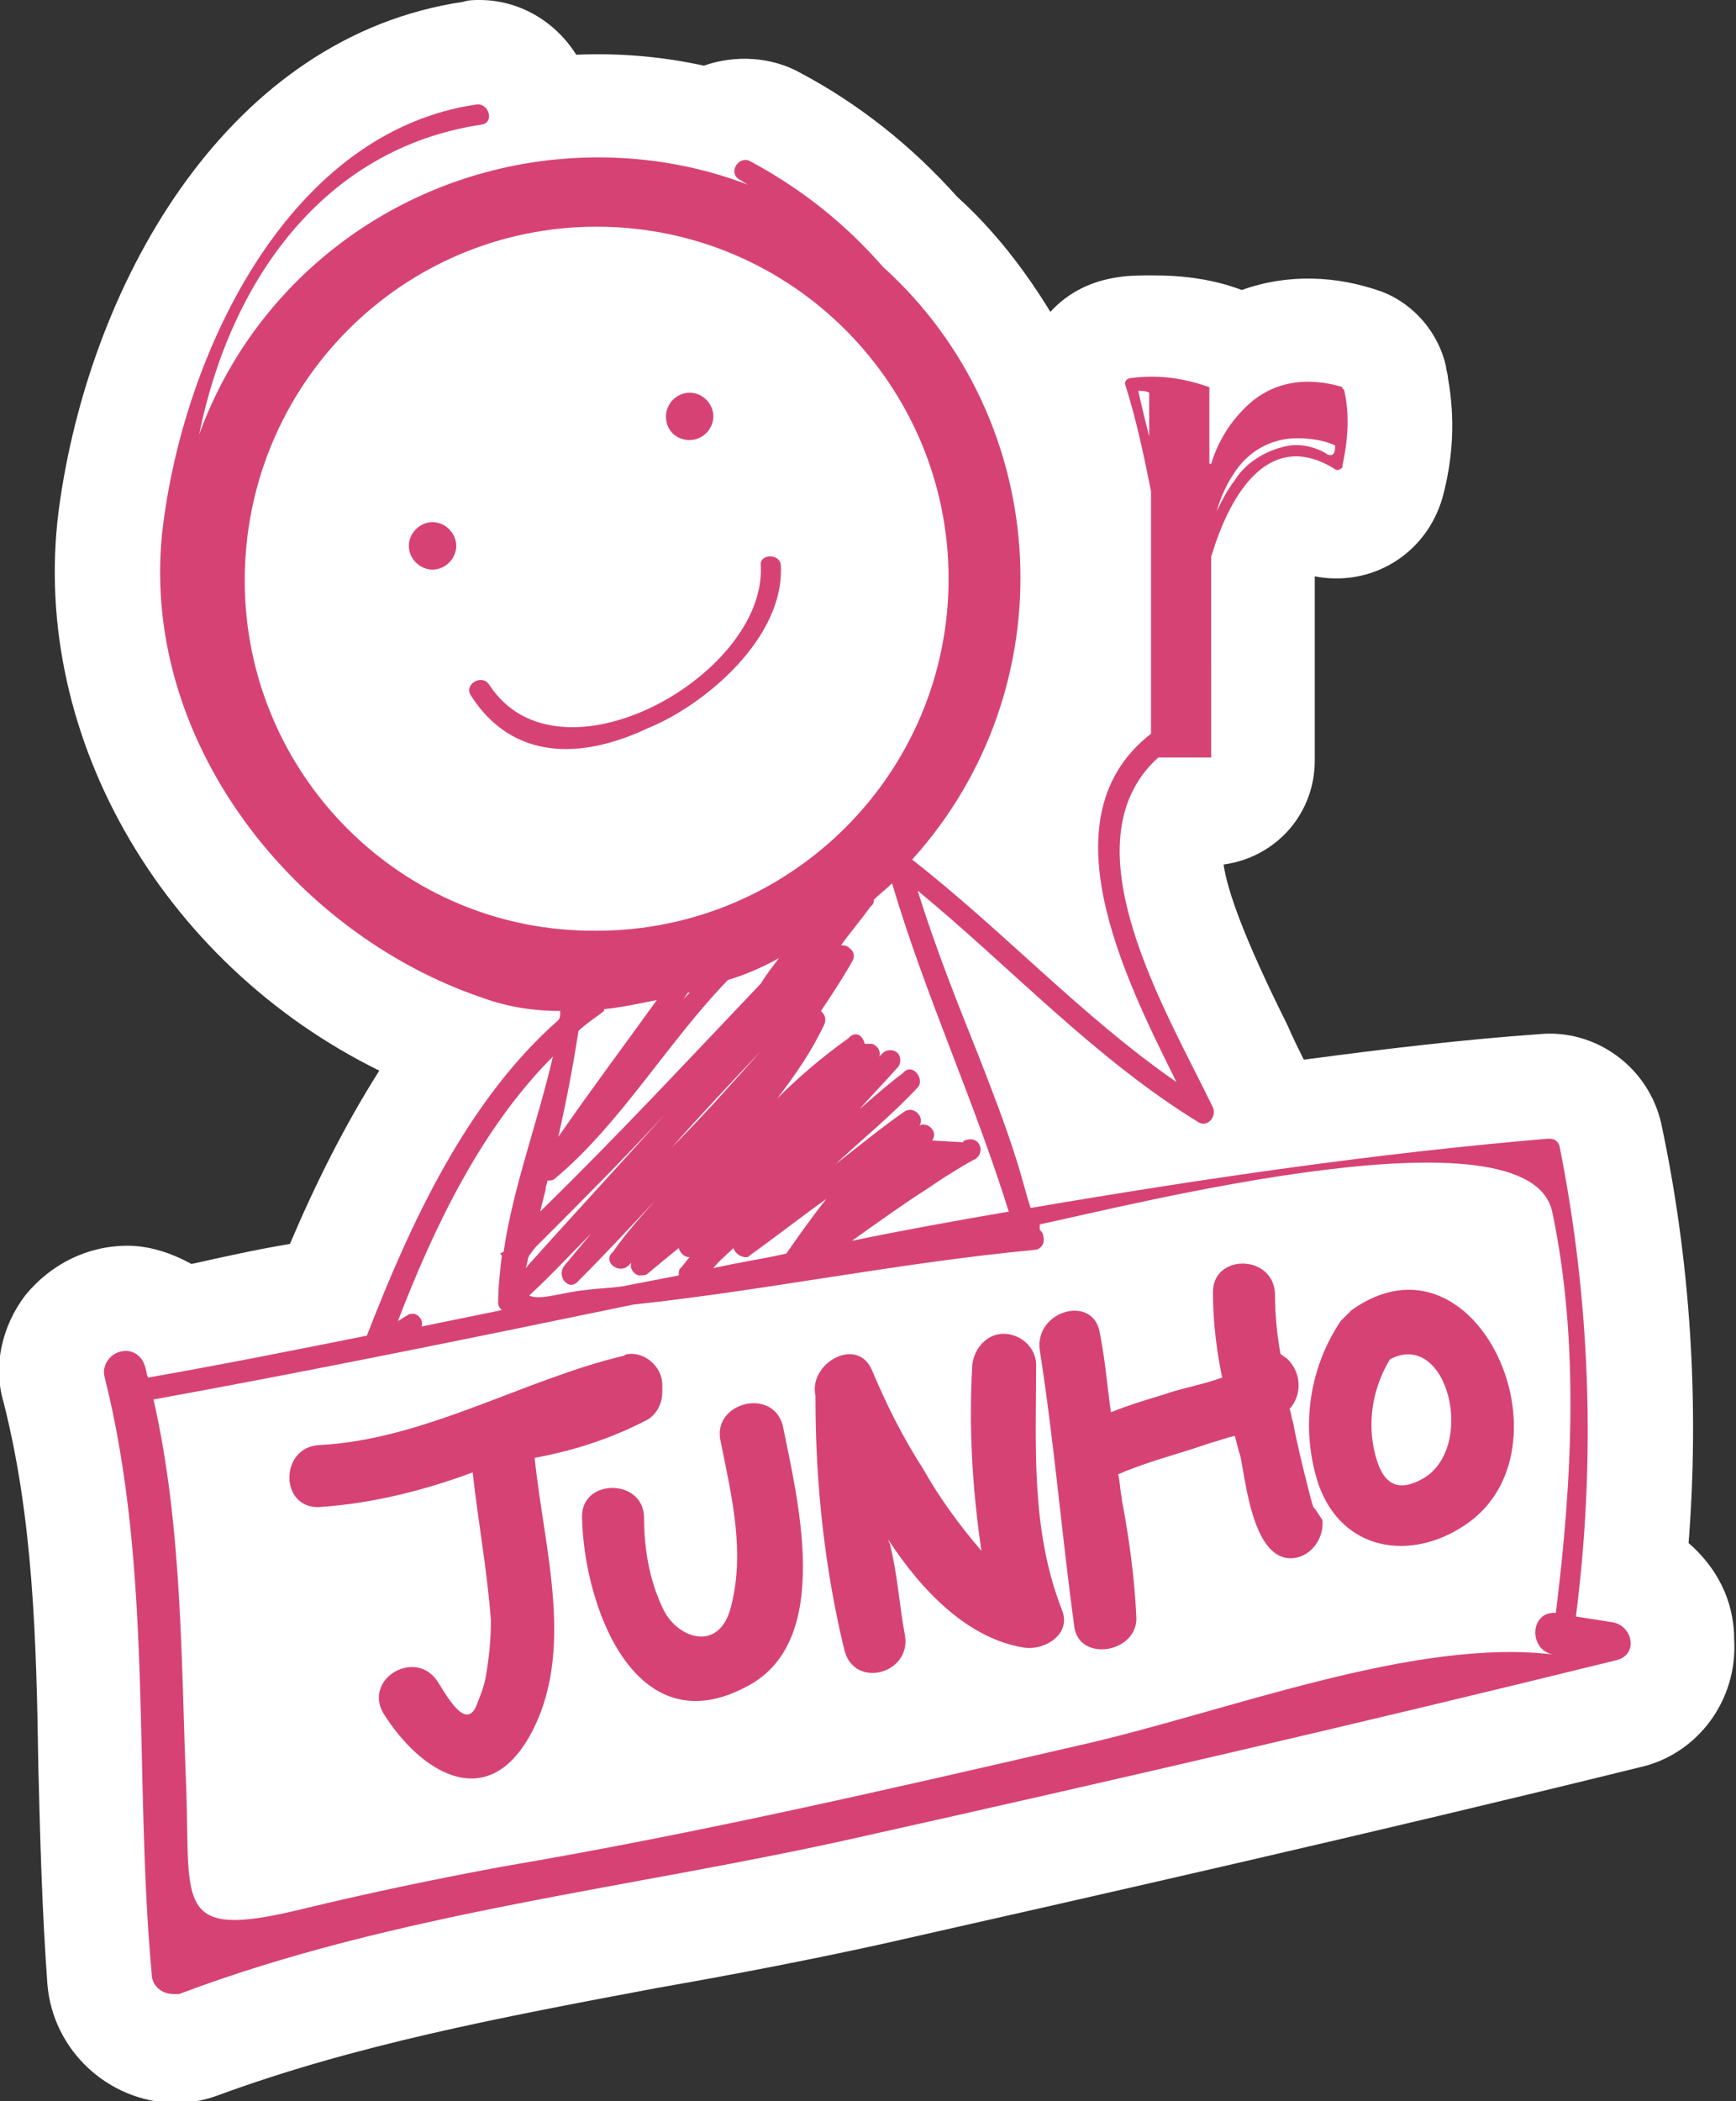 <?xml version="1.0" encoding="utf-8"?>
<!-- Generator: Adobe Illustrator 25.0.0, SVG Export Plug-In . SVG Version: 6.00 Build 0)  -->
<svg version="1.1" id="圖層_1" xmlns="http://www.w3.org/2000/svg" xmlns:xlink="http://www.w3.org/1999/xlink" x="0px" y="0px"
	 viewBox="0 0 95.2 115.2" style="enable-background:new 0 0 95.2 115.2;" xml:space="preserve">
<rect x="0" y="0" width="95.2" height="115.2" fill="#333333" stroke="none"/>
<style type="text/css">
	.st0{fill:#FFFFFF;}
	.st1{fill:#D74274;}
</style>
<path id="路径_801" class="st0" d="M92.6,84.6c0.6-7.7,0.1-15.5-1.5-23c-0.7-3.1-3.6-5.2-6.7-4.9c-4.2,0.3-8.4,0.8-12.9,1.4
	c-0.3-0.6-0.6-1.2-0.9-1.9c-2.4-4.8-3.3-7.4-3.5-8.8c2.9-0.4,5-2.8,5-5.7v-10c0,0,0-0.1,0-0.1c3.1,0.6,6.1-1.2,7-4.3
	c0.6-2.2,0.7-4.4,0.3-6.6c0-0.2-0.1-0.4-0.1-0.6c-0.4-1.8-1.7-3.4-3.5-4.1c-2.5-0.9-5.2-1-7.7-0.1c-1.6-0.6-3.2-0.8-4.9-0.8
	c-0.6,0-1.3,0-1.9,0.1c-1.4,0.2-2.7,0.8-3.7,1.9c-1.4-2.3-3.1-4.5-5.1-6.3c-2.5-2.8-5.4-5.1-8.6-6.8c-1.6-0.9-3.6-1-5.3-0.4
	c-2.3-0.5-4.6-0.7-7-0.6C30.4,1.1,28.4,0,26.3,0c-0.3,0-0.6,0-0.9,0.1C12.6,2,5.1,15.2,3.3,27.4C1.4,40,8.8,52.8,20.8,58.7
	c-1.9,3-3.5,6.2-4.9,9.5c-1.8,0.3-3.6,0.7-5.4,1.1c-1.1-0.6-2.3-1-3.5-1c-2.2,0-4.2,1-5.6,2.7c-1.3,1.7-1.8,3.9-1.2,5.9
	C1.8,83.2,2,89.8,2.1,96.8c0.1,3.9,0.2,7.9,0.5,12c0.3,3.6,3.3,6.4,6.9,6.5c0.8,0,1.6-0.1,2.4-0.4c7.6-2.8,15.6-4.3,24.1-5.9
	c4-0.7,8.2-1.5,12.3-2.4c12.4-2.8,27-6.1,41.6-9.7c3.2-0.7,5.4-3.7,5.2-7C95.1,87.7,94.1,85.9,92.6,84.6z"/>
<g id="组_394" transform="translate(5.72 5.729)">
	<path id="路径_802" class="st1" d="M82.6,83.2c-0.6-0.1-1.3-0.2-1.9-0.3c1.1-8.6,0.8-17.3-0.9-25.8c-0.1-0.3-0.3-0.4-0.6-0.4
		c-9.5,0.8-19,2.2-28.4,3.8c-0.3-0.9-0.5-1.8-0.8-2.7c-0.6-1.9-1.3-3.7-2-5.5c-1.2-3-2.4-6-3.4-9.2c5.1,4.2,9.7,9.2,15.4,12.7
		c0.5,0.3,1-0.3,0.8-0.8c-2.5-5.2-8.2-14.5-3-19.2h2.9V25.5c0-0.3,0-0.5,0-0.7c1.1-3.7,3.3-7,6.8-4.8c0.1,0.1,0.3,0,0.4-0.1
		c0,0,0-0.1,0-0.1c0.3-1.4,0.4-2.8,0.1-4.1c0,0,0-0.1-0.1-0.1v-0.1c-0.6-0.2-1.3-0.3-1.9-0.3c-1.2,0-2.3,0.4-3.2,1.2
		c-1,0.9-1.7,2-2.1,3.3h-0.1v-4.2l0,0v0c-1.4-0.5-2.8-0.7-4.3-0.5c-0.2,0-0.4,0.2-0.3,0.4c0.6,1.9,1,3.8,1.4,5.8v13.3
		c-5.8,4.5-1.6,13.1,1.4,19.1c-5.2-3.6-9.5-8.3-14.5-12.2c8.5-9.4,7.8-24-1.6-32.5c0,0,0,0,0,0c-2.1-2.4-4.5-4.3-7.3-5.8
		c-0.6-0.3-1.2,0.6-0.6,1c0.2,0.1,0.3,0.2,0.5,0.3c-2.6-1-5.4-1.5-8.2-1.5C17.2,2.9,8.5,9,5.2,18.1C6.9,9.7,12,2.4,20.7,1.1
		C21.4,1,21.1-0.1,20.4,0C10.2,1.5,4.6,13.3,3.3,22.5C1.5,34.3,10.1,45.4,20.8,49c1.4,0.5,2.8,0.7,4.2,0.7c0,0,0,0,0,0.1
		c0,0.1,0,0.3-0.1,0.4c-5,4.4-8.1,11.1-10.5,17.3c-4,0.8-8,1.6-12,2.3c-0.1-0.2-0.1-0.5-0.2-0.7c-0.2-0.6-0.8-0.9-1.4-0.7
		c-0.6,0.2-0.9,0.8-0.8,1.3c2.7,10.7,1.6,21.9,2.6,32.8c0,0.6,0.5,1.1,1.2,1.1c0.1,0,0.2,0,0.3,0C16,99.1,29,97.8,41.4,95
		c13.9-3.1,27.7-6.3,41.5-9.7C84.2,85,83.8,83.3,82.6,83.2z M65.4,18.3c0.7,0,1.5,0.1,2.1,0.4c0,0.4-0.1,0.6-0.4,0.5
		c-0.6-0.4-1.4-0.6-2.1-0.5c-1.2,0.2-2.4,0.9-3,1.9c-0.4,0.5-0.7,1.1-1,1.7c0.2-0.7,0.5-1.4,0.9-2C62.7,19,64,18.3,65.4,18.3z
		 M56.7,15.7c0.2,0,0.4,0,0.6,0.1v2.4C57.1,17.4,56.9,16.6,56.7,15.7L56.7,15.7z M49.9,61.7C49.9,61.8,49.9,61.8,49.9,61.7l-0.4,0.1
		C49.6,61.8,49.8,61.8,49.9,61.7L49.9,61.7z M49.6,60.7c-2.9,0.5-5.7,1-8.6,1.6c1.4-1,2.8-2,4.2-2.9l0.9-0.6c0.5-0.3,1.1-0.7,1.7-1
		v0l0.1-0.1c0.2-0.2,0.2-0.6,0-0.8c-0.2-0.2-0.5-0.2-0.7-0.1c0,0-0.1,0-0.1,0.1l-1.7-0.1c0.2-0.3,0.1-0.6-0.2-0.8
		c-0.2-0.1-0.4-0.1-0.5,0c0.3-0.5-0.3-1.1-0.8-0.8c-1.3,0.9-2.5,1.9-3.8,2.9c1.5-1.4,3.1-2.7,4.5-4.2c0.4-0.4-0.2-1.3-0.7-0.9
		c0,0-0.1,0.1-0.1,0.1l0,0l0,0c-0.8,0.6-1.6,1.3-2.4,2c0.7-0.8,1.4-1.5,2.1-2.3c0.2-0.2,0.2-0.6,0-0.8c-0.2-0.2-0.6-0.2-0.8,0
		c-0.1,0.1-0.1,0.1-0.2,0.2c0.1-0.3-0.1-0.6-0.4-0.7c-0.1,0-0.2,0-0.4,0c-0.1-0.4-0.4-0.7-0.8-0.4c0,0-0.1,0.1-0.1,0.1l0,0l0,0
		c-1.4,1-2.7,2.1-3.9,3.3c1-1.3,1.9-2.6,2.6-4.1c0.1-0.3,0-0.5-0.2-0.7c0.6-0.9,1.2-1.8,1.7-2.7c0.2-0.3,0.1-0.6-0.2-0.8
		c-0.1-0.1-0.3-0.1-0.4-0.1c0.5-0.7,1.1-1.4,1.6-2.1l0,0l0,0c0,0,0.1-0.1,0.1-0.1c0.1-0.1,0.1-0.2,0.1-0.3c0.3-0.3,0.7-0.6,1-0.9
		C45,48.8,47.7,54.6,49.6,60.7L49.6,60.7z M23.3,65.3c1.2-1.1,2.3-2.3,3.4-3.4c-0.5,0.6-1,1.2-1.5,1.8c-0.4,0.6,0.3,1.4,0.8,0.8
		c1.4-1.4,2.8-2.9,4.2-4.4c-0.8,0.9-1.6,1.8-2.3,2.8l0,0c0,0-0.1,0.1-0.1,0.1c-0.4,0.5,0.4,1.1,0.9,0.7l0.2-0.2
		c-0.1,0.3,0.1,0.6,0.4,0.7c0.2,0,0.4,0,0.5-0.1c0.6-0.5,1.2-1,1.7-1.4c0.1,0.3,0.3,0.5,0.6,0.5c-0.2,0.2-0.3,0.4-0.5,0.6
		c-0.1,0.1-0.1,0.2-0.1,0.4c-1,0.2-2.1,0.4-3.1,0.6c-0.7,0.1-1.3,0.1-2,0.2C25.2,65.1,23.9,65.6,23.3,65.3
		C23.3,65.3,23.3,65.3,23.3,65.3L23.3,65.3z M23.1,63.8c0.1-0.2,0.1-0.5,0.2-0.7c0.1-0.1,0.2-0.3,0.4-0.5c2.4-2.4,4.8-4.8,7.1-7.3
		C28.2,58.2,25.6,61,23.1,63.8L23.1,63.8z M31.1,57.2c1.6-1.8,3.2-3.5,4.9-5.3C34.4,53.7,32.8,55.5,31.1,57.2L31.1,57.2z M34.5,62.7
		c0.1,0.3,0.4,0.5,0.7,0.5c0.1,0,0.1,0,0.2-0.1c1.4-1,2.8-2.1,4.2-3.1c-0.8,1-1.5,2-2.2,3c-1.3,0.3-2.7,0.5-4,0.8
		C33.7,63.4,34.1,63.1,34.5,62.7L34.5,62.7z M7.7,26.1C7.7,15.4,16.3,6.7,27,6.7c10.7,0,19.3,8.7,19.3,19.3
		c0,10.7-8.7,19.3-19.3,19.3C16.3,45.4,7.7,36.7,7.7,26.1L7.7,26.1z M32.1,48.7c-0.2,0.2-0.4,0.4-0.5,0.6l0.4-0.6
		C32.1,48.7,32.1,48.7,32.1,48.7L32.1,48.7z M26,50.8c0.4-0.4,0.9-0.7,1.4-1.1c0,0,0,0,0-0.1c1-0.1,1.9-0.3,2.9-0.5
		c-1.8,2.5-3.6,4.9-5.4,7.5C25.3,54.8,25.7,52.8,26,50.8L26,50.8z M34.2,48c1-0.3,1.9-0.7,2.8-1.2c-0.3,0.4-0.7,0.9-1,1.4
		c-4,4.2-7.8,8.3-12.1,12.5c0.1-0.4,0.2-0.8,0.3-1.2c0-0.2,0.1-0.4,0.1-0.5c0.1,0,0.3,0,0.4-0.1C28.3,55.9,30.9,51.4,34.2,48
		L34.2,48z M24.6,52.2c-0.8,3.5-2.2,7.2-2.7,10.7L21.7,63l0.1,0.1c-0.1,0.9-0.2,1.7-0.2,2.6c0,0.2,0.1,0.3,0.2,0.4
		c-1.5,0.3-2.9,0.6-4.4,0.9c0.1-0.3-0.1-0.6-0.4-0.7c-0.1,0-0.3,0-0.4,0.1c-0.2,0.1-0.3,0.2-0.5,0.3C18.1,61.5,20.7,56.1,24.6,52.2
		L24.6,52.2z M79.6,85c-7.8-1-18.2,3.2-26.3,5c-10.4,2.4-20.8,4.8-31.4,6.6c-3.8,0.7-7.6,1.5-11.3,2.4c-6.7,1.6-5.9-0.3-6.1-6.5
		C4.2,85.3,4.3,78.1,2.7,71c8.8-1.6,17.6-3.4,26.3-5.2c7.4-0.8,14.6-2.3,22-3c0.3,0,0.6-0.3,0.5-0.7c0-0.2-0.1-0.3-0.2-0.4
		c0-0.1,0-0.2,0-0.3c5.2-1.1,26.8-6.6,28.1-0.7c1.5,7.1,1.1,14.8,0.2,22C78.1,82.6,78.1,84.9,79.6,85L79.6,85z"/>
	<path id="路径_803" class="st1" d="M29.8,72.1c0.5-0.3,0.8-0.9,0.8-1.5v-0.4c0-0.9-0.8-1.7-1.7-1.7c-0.1,0-0.3,0-0.4,0.1
		c-5.5,1.3-10.9,4.6-16.7,4.9c-2.2,0.1-2.2,3.5,0,3.4c2.9-0.2,5.7-0.9,8.4-1.9c0.3,2.7,0.8,5.4,1,8.1c0,1.1-0.1,2.1-0.3,3.2
		c-0.1,0.5-0.3,1-0.5,1.5c-0.6,1.4-1.7-0.7-2.1-1.3c-1.2-1.9-4.1-0.2-3,1.7c2,3.2,5.6,5.5,8,1.3c2.6-4.6,0.8-10.3,0.3-15.3
		C25.8,73.8,27.9,73.1,29.8,72.1z"/>
	<path id="路径_804" class="st1" d="M33.8,73.3c0.6,3,1.4,6.2,0.5,9.3c-0.7,2.2-2.8,1.5-3.6,0c-0.8-1.6-1.1-3.4-1.1-5.1
		c0-2.2-3.5-2.2-3.4,0c0.1,4.8,2.9,12.6,9.1,9.2c4.7-2.5,2.7-10.3,1.9-14.3C36.6,70.3,33.3,71.2,33.8,73.3z"/>
	<path id="路径_805" class="st1" d="M51.1,69.1c0-0.9-0.8-1.7-1.8-1.7c-0.9,0-1.6,0.8-1.7,1.7c-0.2,3.4,0,6.8,0.5,10.2
		c-1.2-1.4-2.3-2.9-3.2-4.5c-1.1-1.7-2-3.5-2.8-5.4c-0.8-1.9-3.5-0.4-3.1,1.4c0,0.1,0,0.1,0,0.2c0,4.6,0.5,9.3,1.6,13.8
		c0.6,2.1,3.7,1.2,3.3-0.9c-0.3-1.6-0.4-3.3-0.8-4.9c0-0.1-0.1-0.2-0.1-0.3c1.9,2.9,4.4,5.4,7.4,5.9c1.1,0.2,2.7-0.7,2.1-2.1
		C50.8,78.1,51.1,73.6,51.1,69.1z"/>
	<path id="路径_806" class="st1" d="M66.3,76.9c-0.1-0.3-0.2-0.7-0.3-1.1c-0.3-1.2-0.6-2.4-0.8-3.5c-0.1-0.3-0.1-0.5-0.2-0.8
		l0.1-0.1c0.6-0.8,0.5-1.9-0.2-2.6c-0.1-0.1-0.3-0.2-0.4-0.3c-0.2-1.1-0.3-2.2-0.3-3.3c-0.1-2.2-3.5-2.2-3.4,0
		c0,1.6,0.2,3.1,0.5,4.6c-1.1,0.4-2.3,0.6-3.1,0.9c-1,0.3-2,0.6-3,1c-0.2-1.4-0.3-2.8-0.6-4.3c-0.3-2.2-3.6-1.3-3.3,0.9
		c0.8,5.1,1.2,10.1,1.9,15.2c0.3,1.9,3.4,1.4,3.4-0.5c-0.1-2.2-0.4-4.4-0.8-6.5c0,0,0,0,0-0.1c-0.1-0.4-0.1-0.9-0.2-1.3
		c1.6-0.7,3.3-1.1,5-1.7c0.4-0.1,0.9-0.3,1.4-0.4c0.1,0.4,0.2,0.8,0.3,1.1c0.3,1.4,0.7,5.8,2.9,5.6c1-0.1,1.7-1.1,1.6-2.1
		C66.7,77.5,66.5,77.1,66.3,76.9C66.4,76.9,66.4,76.9,66.3,76.9z"/>
	<path id="路径_807" class="st1" d="M68.4,66.1c-0.1,0.1-0.2,0.2-0.3,0.3c-0.1,0.1-0.2,0.2-0.3,0.3c-1.8,2.7-2.2,6-1.2,9
		c1.3,3.6,5,4.2,8,2.2C80.8,73.8,75.3,61.2,68.4,66.1z M72.2,75.4c-1.7,0.9-2.3-0.3-2.6-1.8c-0.3-1.6,0-3.3,0.9-4.8
		C73.7,67.1,75.3,73.8,72.2,75.4L72.2,75.4z"/>
	<path id="路径_808" class="st1" d="M18,22.9c-0.7,0-1.3,0.6-1.3,1.3c0,0.7,0.6,1.3,1.3,1.3c0.7,0,1.3-0.6,1.3-1.3
		C19.3,23.5,18.7,22.9,18,22.9z"/>
	<path id="路径_809" class="st1" d="M32.1,18.4c0.7,0,1.3-0.6,1.3-1.3c0-0.7-0.6-1.3-1.3-1.3c-0.7,0-1.3,0.6-1.3,1.3
		C30.8,17.9,31.4,18.4,32.1,18.4z"/>
	<path id="路径_810" class="st1" d="M37.1,25.3c0-0.7-1.2-0.7-1.1,0c0.3,6-11.1,12.4-14.9,6.5c-0.4-0.6-1.4,0-1,0.6
		c2.3,3.6,6.1,3.5,9.7,1.8C33,32.9,37.3,29.2,37.1,25.3z"/>
</g>
<g>
</g>
<g>
</g>
<g>
</g>
<g>
</g>
<g>
</g>
<g>
</g>
</svg>

